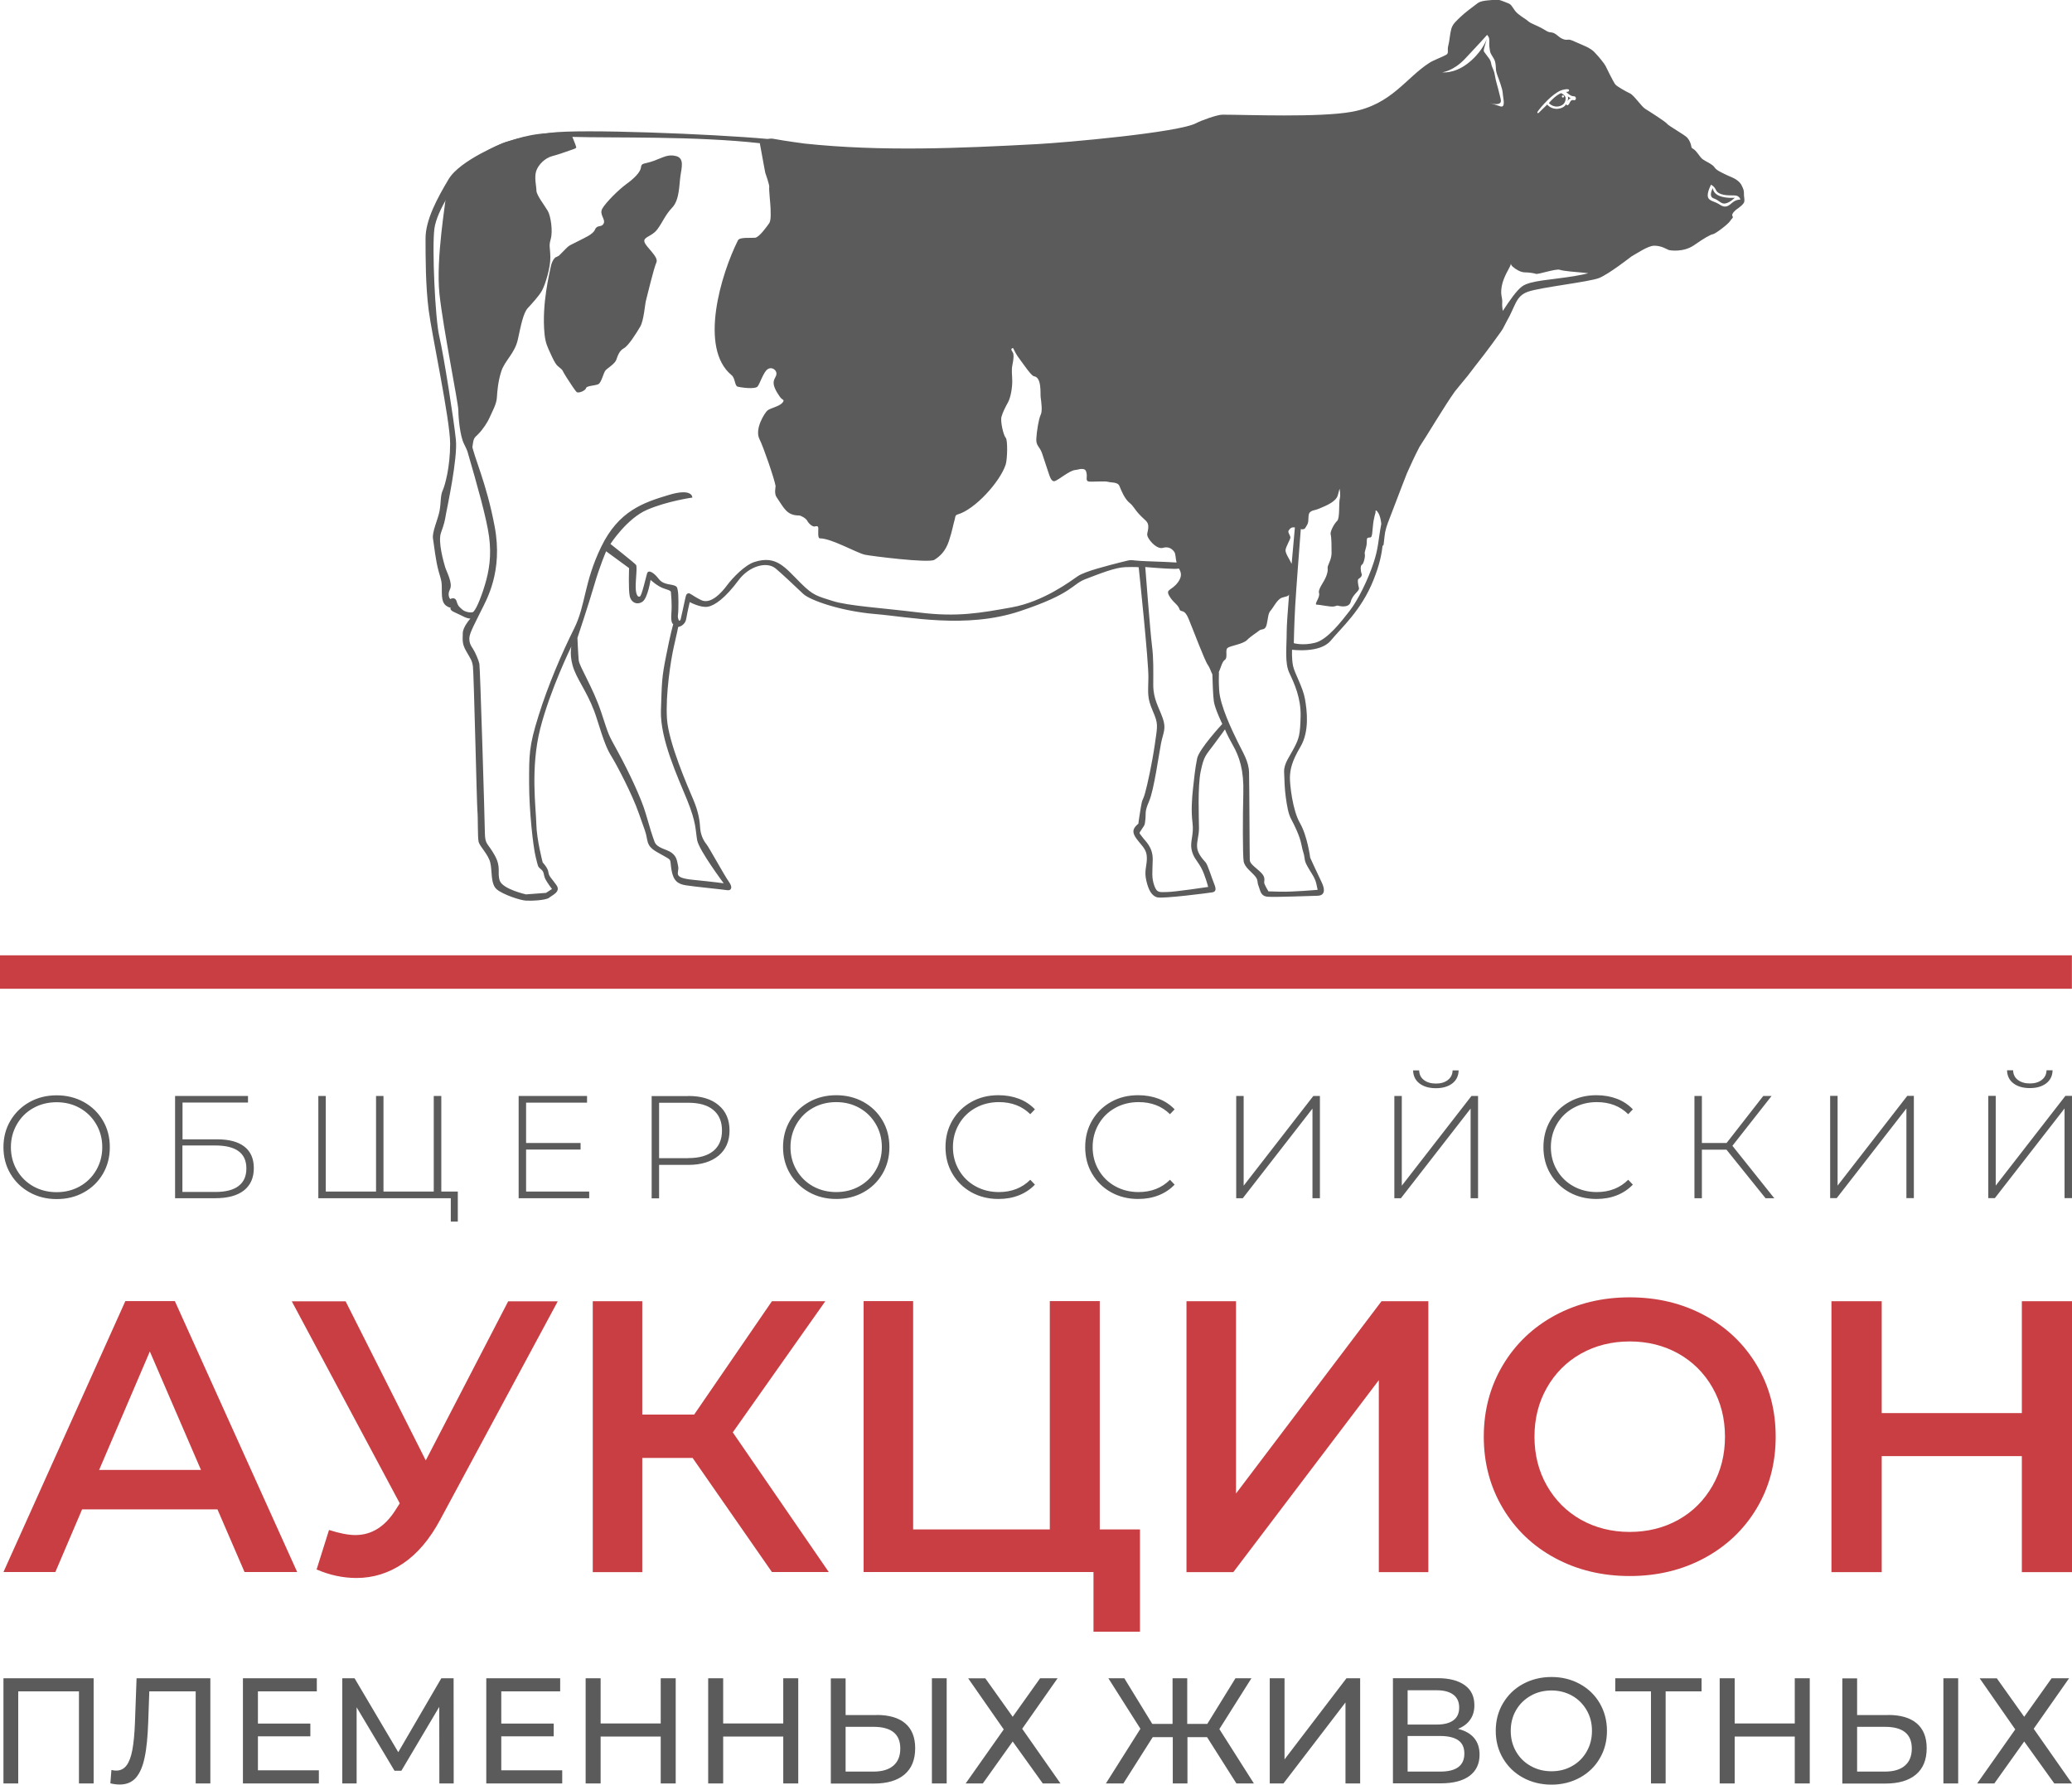 <?xml version="1.0" encoding="UTF-8"?> <svg xmlns="http://www.w3.org/2000/svg" xmlns:xlink="http://www.w3.org/1999/xlink" xml:space="preserve" width="188.05mm" height="161.993mm" version="1.1" style="shape-rendering:geometricPrecision; text-rendering:geometricPrecision; image-rendering:optimizeQuality; fill-rule:evenodd; clip-rule:evenodd" viewBox="0 0 19208 16546"> <defs> <style type="text/css"> .fil2 {fill:#5B5B5B} .fil3 {fill:#C93E43} .fil1 {fill:#5B5B5B;fill-rule:nonzero} .fil0 {fill:#C93E43;fill-rule:nonzero} </style> </defs> <g id="Слой_x0020_1">  <path class="fil0" d="M2017 13994l-1256 0 -248 581 -481 0 1130 -2512 459 0 1134 2512 -488 0 -251 -581zm-154 -366l-474 -1098 -470 1098 944 0zm3308 -1564l-1091 2027c-96,179 -210,314 -343,404 -133,90 -277,135 -432,135 -124,0 -248,-26 -370,-79l115 -366c98,31 179,47 244,47 151,0 275,-78 373,-233l39 -61 -1001 -1873 499 0 743 1475 764 -1475 459 0zm1249 1453l-466 0 0 1059 -459 0 0 -2512 459 0 0 1051 481 0 721 -1051 495 0 -858 1216 890 1295 -527 0 -736 -1059zm4148 664l0 947 -431 0 0 -553 -2131 0 0 -2512 459 0 0 2117 1267 0 0 -2117 463 0 0 2117 373 0zm431 -2117l459 0 0 1783 1349 -1783 434 0 0 2512 -459 0 0 -1780 -1349 1780 -434 0 0 -2512zm4109 2548c-256,0 -487,-56 -693,-167 -206,-111 -367,-266 -484,-463 -117,-197 -176,-418 -176,-662 0,-244 59,-465 176,-662 117,-197 279,-352 484,-463 206,-111 437,-167 693,-167 256,0 487,56 693,167 206,111 367,265 484,461 117,196 176,417 176,664 0,246 -59,468 -176,664 -117,196 -279,350 -484,461 -206,111 -437,167 -693,167zm0 -409c167,0 318,-38 452,-113 134,-75 239,-181 316,-316 77,-135 115,-286 115,-454 0,-167 -38,-319 -115,-454 -77,-135 -182,-240 -316,-316 -134,-75 -285,-113 -452,-113 -167,0 -318,38 -452,113 -134,75 -239,181 -316,316 -77,135 -115,286 -115,454 0,167 38,319 115,454 77,135 182,240 316,316 134,75 285,113 452,113zm4101 -2139l0 2512 -466 0 0 -1076 -1299 0 0 1076 -466 0 0 -2512 466 0 0 1037 1299 0 0 -1037 466 0z"></path> <path class="fil1" d="M525 11117c-93,0 -177,-21 -252,-63 -75,-42 -134,-100 -177,-173 -43,-73 -64,-155 -64,-245 0,-90 21,-172 64,-245 43,-73 102,-131 177,-173 75,-42 159,-63 252,-63 93,0 177,21 252,62 75,42 134,99 177,172 43,73 64,155 64,247 0,91 -21,173 -64,247 -43,73 -102,131 -177,172 -75,42 -159,62 -252,62zm0 -64c79,0 151,-18 215,-54 64,-36 115,-86 152,-150 37,-64 56,-135 56,-213 0,-79 -19,-150 -56,-213 -37,-64 -88,-114 -152,-150 -64,-36 -136,-54 -215,-54 -79,0 -152,18 -216,54 -65,36 -115,86 -152,150 -37,64 -56,135 -56,213 0,79 19,150 56,213 37,64 88,114 152,150 65,36 137,54 216,54zm1098 -892l676 0 0 61 -607 0 0 341 321 0c111,0 196,23 253,68 58,45 87,112 87,199 0,90 -31,159 -92,207 -61,48 -150,72 -267,72l-371 0 0 -948zm373 890c95,0 167,-18 215,-55 49,-37 73,-91 73,-163 0,-142 -96,-213 -289,-213l-304 0 0 431 304 0zm2095 -890l0 948 -1140 0 0 -948 69 0 0 886 466 0 0 -886 69 0 0 886 466 0 0 -886 69 0zm153 886l0 279 -65 0 0 -217 -157 0 0 -62 222 0zm1218 0l0 62 -654 0 0 -948 634 0 0 62 -565 0 0 374 505 0 0 61 -505 0 0 389 585 0zm919 -886c119,0 213,28 280,85 68,56 102,135 102,235 0,99 -34,177 -102,234 -68,56 -161,85 -280,85l-271 0 0 310 -69 0 0 -948 340 0zm0 576c101,0 178,-22 232,-66 53,-44 80,-107 80,-190 0,-82 -27,-146 -80,-190 -53,-45 -131,-67 -232,-67l-271 0 0 514 271 0zm1371 379c-93,0 -177,-21 -252,-63 -75,-42 -134,-100 -177,-173 -43,-73 -64,-155 -64,-245 0,-90 21,-172 64,-245 43,-73 102,-131 177,-173 75,-42 159,-63 252,-63 93,0 177,21 252,62 75,42 134,99 177,172 43,73 64,155 64,247 0,91 -21,173 -64,247 -43,73 -102,131 -177,172 -75,42 -159,62 -252,62zm0 -64c79,0 151,-18 215,-54 64,-36 115,-86 152,-150 37,-64 56,-135 56,-213 0,-79 -19,-150 -56,-213 -37,-64 -88,-114 -152,-150 -64,-36 -136,-54 -215,-54 -79,0 -152,18 -216,54 -65,36 -115,86 -152,150 -37,64 -56,135 -56,213 0,79 19,150 56,213 37,64 88,114 152,150 65,36 137,54 216,54zm1504 64c-93,0 -177,-21 -251,-62 -75,-42 -133,-99 -176,-172 -43,-73 -64,-155 -64,-247 0,-91 21,-173 64,-247 43,-73 102,-131 176,-172 75,-42 158,-62 251,-62 69,0 132,11 190,33 58,22 107,55 148,98l-43 45c-76,-75 -173,-112 -291,-112 -79,0 -152,18 -217,54 -65,36 -116,86 -153,150 -37,64 -56,135 -56,213 0,79 19,150 56,213 37,64 88,114 153,150 65,36 137,54 217,54 117,0 215,-38 291,-114l43 45c-41,43 -90,76 -148,99 -58,23 -121,34 -189,34zm1295 0c-93,0 -177,-21 -251,-62 -75,-42 -133,-99 -176,-172 -43,-73 -64,-155 -64,-247 0,-91 21,-173 64,-247 43,-73 102,-131 176,-172 75,-42 158,-62 251,-62 69,0 132,11 190,33 58,22 107,55 148,98l-43 45c-76,-75 -173,-112 -291,-112 -79,0 -152,18 -217,54 -65,36 -116,86 -153,150 -37,64 -56,135 -56,213 0,79 19,150 56,213 37,64 88,114 153,150 65,36 137,54 217,54 117,0 215,-38 291,-114l43 45c-41,43 -90,76 -148,99 -58,23 -121,34 -189,34zm909 -955l69 0 0 832 646 -832 61 0 0 948 -69 0 0 -831 -646 831 -61 0 0 -948zm1466 0l69 0 0 832 646 -832 61 0 0 948 -69 0 0 -831 -646 831 -61 0 0 -948zm385 -72c-63,0 -114,-15 -152,-44 -38,-29 -58,-70 -59,-121l56 0c1,38 16,68 44,89 28,22 66,33 112,33 45,0 82,-11 110,-33 28,-22 43,-51 44,-89l56 0c-1,51 -21,92 -59,121 -38,29 -89,44 -151,44zm1488 1027c-93,0 -177,-21 -251,-62 -75,-42 -133,-99 -176,-172 -43,-73 -64,-155 -64,-247 0,-91 21,-173 64,-247 43,-73 102,-131 176,-172 75,-42 158,-62 251,-62 69,0 132,11 190,33 58,22 107,55 148,98l-43 45c-76,-75 -173,-112 -291,-112 -79,0 -152,18 -217,54 -65,36 -116,86 -153,150 -37,64 -56,135 -56,213 0,79 19,150 56,213 37,64 88,114 153,150 65,36 137,54 217,54 117,0 215,-38 291,-114l43 45c-41,43 -90,76 -148,99 -58,23 -121,34 -189,34zm1206 -457l-228 0 0 450 -69 0 0 -948 69 0 0 436 229 0 340 -436 77 0 -363 462 388 486 -81 0 -362 -450zm961 -499l69 0 0 832 646 -832 61 0 0 948 -69 0 0 -831 -646 831 -61 0 0 -948zm1466 0l69 0 0 832 646 -832 61 0 0 948 -69 0 0 -831 -646 831 -61 0 0 -948zm385 -72c-63,0 -114,-15 -152,-44 -38,-29 -58,-70 -59,-121l56 0c1,38 16,68 44,89 28,22 66,33 112,33 45,0 82,-11 110,-33 28,-22 43,-51 44,-89l56 0c-1,51 -21,92 -59,121 -38,29 -89,44 -151,44z"></path> <path class="fil1" d="M868 15560l0 975 -136 0 0 -854 -563 0 0 854 -137 0 0 -975 836 0zm1082 0l0 975 -136 0 0 -854 -430 0 -10 285c-5,135 -15,244 -33,327 -17,84 -44,146 -81,189 -37,42 -87,63 -150,63 -29,0 -58,-4 -87,-11l10 -124c15,4 30,6 44,6 40,0 72,-16 96,-48 24,-32 42,-80 54,-144 12,-64 20,-149 24,-253l15 -411 683 0zm1006 854l0 121 -704 0 0 -975 685 0 0 121 -546 0 0 299 486 0 0 118 -486 0 0 315 565 0zm1117 121l-1 -710 -351 592 -64 0 -351 -588 0 706 -133 0 0 -975 114 0 405 685 399 -685 114 0 1 975 -133 0zm1139 -121l0 121 -704 0 0 -975 685 0 0 121 -546 0 0 299 486 0 0 118 -486 0 0 315 565 0zm1052 -854l0 975 -139 0 0 -435 -557 0 0 435 -139 0 0 -975 139 0 0 419 557 0 0 -419 139 0zm1136 0l0 975 -139 0 0 -435 -557 0 0 435 -139 0 0 -975 139 0 0 419 557 0 0 -419 139 0zm727 340c115,0 204,26 265,78 61,52 92,129 92,230 0,107 -33,188 -99,244 -66,56 -161,84 -283,84l-400 0 0 -975 137 0 0 340 288 0zm-30 525c80,0 142,-18 185,-55 43,-37 64,-90 64,-159 0,-134 -83,-201 -249,-201l-258 0 0 415 258 0zm542 -865l137 0 0 975 -137 0 0 -975zm495 0l254 357 254 -357 162 0 -328 468 355 507 -164 0 -279 -389 -277 389 -159 0 353 -501 -330 -474 159 0zm2058 546l-184 0 0 429 -136 0 0 -429 -186 0 -272 429 -162 0 320 -507 -297 -468 148 0 259 423 188 0 0 -423 136 0 0 423 186 0 261 -423 148 0 -297 471 320 504 -162 0 -272 -429zm579 -546l137 0 0 752 574 -752 127 0 0 975 -136 0 0 -751 -575 751 -127 0 0 -975zm1745 469c66,16 115,44 149,84 34,40 51,92 51,155 0,85 -31,150 -92,196 -61,46 -151,70 -268,70l-443 0 0 -975 417 0c106,0 189,22 249,65 60,43 89,105 89,186 0,53 -13,98 -40,135 -26,37 -64,65 -112,84zm-467 -40l270 0c67,0 119,-13 155,-40 36,-27 53,-66 53,-118 0,-52 -18,-92 -54,-119 -36,-27 -87,-41 -154,-41l-270 0 0 319zm303 436c149,0 223,-56 223,-167 0,-56 -19,-97 -56,-123 -37,-26 -93,-40 -167,-40l-303 0 0 330 303 0zm1031 121c-98,0 -186,-22 -265,-65 -79,-43 -140,-103 -185,-179 -45,-76 -67,-161 -67,-255 0,-94 22,-179 67,-255 45,-76 106,-136 185,-179 79,-43 167,-65 265,-65 97,0 185,22 263,65 79,43 140,103 184,178 44,76 67,161 67,256 0,95 -22,180 -67,256 -44,76 -106,135 -184,178 -79,43 -166,65 -263,65zm0 -124c71,0 135,-16 192,-49 57,-32 102,-77 134,-134 33,-57 49,-121 49,-192 0,-71 -16,-134 -49,-191 -33,-57 -78,-102 -134,-134 -57,-32 -121,-49 -192,-49 -71,0 -136,16 -193,49 -58,33 -103,77 -136,134 -33,57 -49,121 -49,191 0,71 16,134 49,192 33,57 78,102 136,134 58,33 122,49 193,49zm1391 -741l-333 0 0 854 -136 0 0 -854 -331 0 0 -121 800 0 0 121zm1003 -121l0 975 -139 0 0 -435 -557 0 0 435 -139 0 0 -975 139 0 0 419 557 0 0 -419 139 0zm727 340c115,0 204,26 265,78 61,52 92,129 92,230 0,107 -33,188 -99,244 -66,56 -161,84 -283,84l-400 0 0 -975 137 0 0 340 288 0zm-30 525c80,0 142,-18 185,-55 43,-37 64,-90 64,-159 0,-134 -83,-201 -249,-201l-258 0 0 415 258 0zm542 -865l137 0 0 975 -137 0 0 -975zm495 0l254 357 254 -357 162 0 -328 468 355 507 -164 0 -279 -389 -277 389 -159 0 353 -501 -330 -474 159 0z"></path> <g id="_694428880"> <path class="fil2" d="M7044 1330c51,281 51,274 51,274 0,0 40,111 36,131 -4,20 12,167 12,191 0,24 8,115 -12,143 -20,28 -92,131 -131,135 -40,4 -143,-8 -159,24 -155,309 -366,999 -58,1251 32,26 28,97 54,105 26,8 165,28 187,-2 22,-30 54,-133 92,-159 38,-26 82,6 82,40 0,34 -30,48 -26,95 4,48 58,125 72,137 14,12 34,14 4,44 -30,30 -109,46 -133,66 -24,20 -123,171 -74,267 35,68 138,367 149,434 1,6 -15,69 9,103 69,101 94,170 209,170 16,0 64,26 76,50 12,24 48,56 68,52 20,-4 34,-8 34,20 0,28 -6,90 14,90 109,0 338,134 419,152 51,11 590,80 643,47 53,-33 104,-81 135,-175 31,-94 42,-162 51,-189 9,-27 3,-49 28,-56 161,-45 395,-303 447,-463 16,-50 20,-229 0,-249 -20,-20 -51,-151 -39,-194 12,-43 37,-92 61,-135 24,-44 39,-132 39,-194 0,-62 -10,-98 2,-155 12,-57 13,-95 4,-111 -9,-16 -21,-30 -10,-38 11,-8 11,-7 22,16 11,23 26,50 52,84 26,34 106,154 131,157 74,9 58,164 62,192 7,55 18,131 0,167 -18,36 -36,151 -40,219 -4,68 30,72 52,133 22,62 46,143 58,175 12,32 26,97 62,86 36,-12 134,-96 185,-102 51,-7 42,-12 72,-10 30,2 34,21 38,48 4,27 -11,63 18,68 29,5 154,-6 180,3 26,9 91,-1 106,40 16,41 49,119 91,153 42,34 42,54 93,109 51,56 85,64 83,117 -2,54 -21,62 -1,99 20,38 84,109 137,94 54,-16 87,12 105,38 14,20 11,62 21,98 -39,-2 -141,-8 -277,-12 -175,-6 -113,-23 -237,9 -124,32 -335,84 -402,130 -67,46 -318,236 -613,289 -295,53 -505,91 -854,48 -350,-43 -659,-61 -804,-107 -145,-46 -181,-51 -292,-161 -149,-147 -227,-267 -434,-201 -88,28 -201,145 -254,216 -53,72 -154,181 -241,137 -87,-43 -102,-68 -120,-62 -18,6 -20,17 -30,63 -10,46 -38,176 -40,181 -2,6 -12,11 -12,11 0,0 -18,-20 -12,-59 6,-39 6,-194 -2,-223 -7,-29 1,-43 -72,-55 -74,-12 -90,-33 -116,-66 -26,-33 -84,-81 -97,-35 -13,46 -48,200 -65,211 -17,12 -39,-10 -40,-84 -1,-74 16,-191 3,-208 -13,-17 -237,-194 -237,-194 0,0 152,-236 340,-317 188,-81 419,-113 419,-113 0,0 6,-93 -223,-23 -228,69 -460,145 -622,480 -162,335 -142,541 -252,760 -110,220 -240,520 -329,807 -90,286 -87,364 -87,624 0,260 38,594 61,684 23,90 17,88 49,114 32,26 22,49 38,85 16,36 64,98 64,98l-55 36 -186 14c0,0 -215,-48 -243,-127 -27,-80 17,-121 -48,-237 -65,-116 -88,-95 -90,-204 -1,-108 -44,-1538 -51,-1570 -7,-33 -38,-106 -59,-138 -22,-33 -35,-55 -34,-101 1,-46 58,-148 108,-251 51,-103 205,-364 127,-781 -78,-416 -194,-645 -214,-772 -20,-127 -87,-358 -87,-358 0,0 -35,145 52,445 87,301 173,601 197,778 23,176 1,314 -39,447 -40,133 -90,247 -114,253 -25,6 -74,-4 -97,-26 -23,-22 -36,-25 -51,-74 -14,-49 -59,-22 -59,-22 0,0 -32,-32 -3,-90 29,-58 -32,-163 -45,-208 -13,-45 -68,-233 -38,-317 30,-84 35,-106 46,-172 12,-67 110,-518 92,-691 -17,-173 -113,-786 -153,-954 -40,-168 -69,-836 -46,-1003 23,-168 199,-431 304,-529 104,-98 581,-332 977,-321 373,11 1140,-9 1740,59zm3886 3943c19,32 32,70 -12,128 -58,76 -113,60 -80,121 34,62 82,82 95,123 14,42 42,-12 86,93 44,105 149,388 179,428 17,23 28,62 41,86 2,66 6,202 14,252 10,68 78,208 78,208 0,0 -214,230 -233,319 -19,90 -30,201 -39,285 -9,84 -18,202 -4,313 14,111 -24,171 -9,246 15,75 51,101 88,168 37,66 66,180 66,180 0,0 -314,47 -380,47 -67,0 -95,13 -120,-61 -25,-74 -17,-116 -14,-236 3,-120 -68,-173 -98,-215 -30,-42 -32,-26 -3,-71 29,-45 26,-30 33,-91 7,-61 -10,-65 35,-169 45,-104 90,-434 110,-535 20,-101 51,-135 15,-236 -36,-101 -87,-175 -87,-306 0,-132 4,-241 -12,-366 -16,-124 -62,-727 -62,-727 0,0 197,17 273,17 14,0 27,-1 39,-3zm367 963c19,-41 32,-101 56,-117 34,-22 0,-93 28,-113 28,-20 141,-34 179,-72 38,-38 90,-68 113,-88 24,-20 56,4 70,-58 14,-62 12,-101 36,-127 24,-26 60,-103 103,-119 37,-13 61,-11 68,-31 -13,158 -22,294 -22,345 0,147 -20,289 25,384 45,95 108,231 104,400 -4,169 -14,204 -58,289 -43,85 -98,149 -95,228 3,79 5,161 16,237 11,77 23,153 51,203 27,50 78,153 93,231 15,78 25,84 29,124 4,40 14,58 46,112 32,54 51,76 64,130 12,54 12,56 12,56 0,0 -235,20 -343,17 -108,-3 -113,-3 -113,-3 0,0 -35,-57 -39,-77 -4,-20 17,-50 -29,-96 -46,-46 -103,-79 -105,-116 -2,-37 -4,-711 -7,-815 -3,-104 -59,-186 -108,-288 -49,-101 -160,-328 -169,-473 -4,-65 -4,-122 -2,-166zm677 -1008c-22,-49 -63,-102 -56,-134 8,-34 40,-88 44,-107 4,-20 -28,-52 -16,-68 12,-16 18,-28 42,-30 5,0 10,0 16,1 -6,68 -18,196 -30,337zm84 -323c7,2 14,3 19,2 22,-2 22,-10 42,-44 20,-34 0,-93 26,-115 26,-22 30,-10 92,-36 62,-26 149,-62 165,-121 16,-60 16,-60 16,-60 0,0 12,54 2,93 -10,40 2,181 -24,205 -26,24 -68,98 -60,127 8,30 8,119 8,171 0,52 -26,96 -34,121 -8,26 8,28 -14,90 -22,62 -80,121 -68,161 12,40 -52,107 -20,107 32,0 131,24 161,16 30,-8 30,-8 30,-8 0,0 105,34 123,-36 18,-70 84,-99 76,-127 -8,-28 -16,-76 -4,-84 12,-8 38,-24 28,-50 -10,-26 -12,-74 4,-82 16,-8 32,-78 26,-98 -6,-20 16,-58 18,-101 2,-44 -2,-48 20,-52 22,-4 28,12 36,-92 8,-103 28,-135 26,-147 -2,-12 2,-26 26,12 15,24 23,64 27,99 -30,158 -25,222 -72,363 -49,150 -144,346 -222,445 -78,100 -205,266 -319,295 -114,29 -198,4 -198,4 0,0 3,-169 13,-347 8,-139 39,-546 52,-714zm763 154c1,1 3,0 4,-4 4,-14 7,-71 16,-123 6,-26 13,-53 24,-82l3 -8c29,-72 109,-288 175,-455 34,-77 72,-159 116,-244 66,-99 236,-386 329,-515 16,-20 32,-39 48,-59 52,-61 98,-119 139,-175 112,-140 224,-298 234,-312 24,-34 22,-32 57,-100 87,-150 82,-236 200,-278 117,-41 567,-90 659,-127 93,-38 298,-199 298,-199l0 0c55,-31 153,-98 209,-100 68,-2 120,33 136,39 16,6 139,23 235,-43 95,-66 152,-99 177,-103 25,-5 139,-92 157,-120 18,-29 35,-30 23,-49 -12,-19 30,-56 44,-65 14,-9 62,-44 66,-67 4,-23 -3,-46 -3,-64 0,-18 1,-41 -11,-65 -12,-24 -14,-40 -50,-68 -36,-28 -68,-34 -115,-58 -48,-24 -80,-38 -97,-64 -18,-26 -56,-42 -86,-60 -30,-18 -32,-18 -60,-56 -28,-38 -36,-44 -50,-54 -14,-10 -16,-6 -20,-28 -4,-22 -14,-50 -36,-76 -22,-26 -175,-111 -187,-129 -12,-18 -167,-117 -203,-139 -36,-22 -103,-125 -141,-143 -38,-18 -121,-64 -137,-84 -16,-20 -82,-153 -90,-171 -8,-18 -68,-92 -86,-109 -18,-18 -30,-44 -125,-84 -95,-40 -113,-54 -141,-50 -28,4 -58,-10 -80,-28 -22,-18 -44,-38 -74,-40 -30,-2 -38,-12 -84,-38 -46,-26 -103,-44 -125,-64 -22,-20 -64,-42 -101,-74 -38,-32 -50,-80 -82,-92 -32,-12 -99,-44 -129,-36 -30,8 -119,4 -157,32 -38,28 -127,95 -159,127 -32,32 -74,64 -87,113 -14,50 -16,113 -28,155 -12,42 8,68 -18,84 -26,16 -125,54 -155,74 -221,141 -351,387 -719,455 -301,55 -979,27 -1202,27 -48,0 -198,54 -242,78 -161,88 -1216,181 -1476,195 -728,39 -1444,70 -2154,-5 -123,-16 -292,-43 -301,-46 -5,-1 -23,0 -44,3 -508,-46 -1740,-95 -2013,-57 -315,43 -437,95 -437,95 0,0 -399,156 -506,335 -107,179 -214,379 -214,549 0,171 0,439 29,665 29,226 199,1018 199,1237 0,220 -48,389 -69,435 -22,46 -15,113 -29,189 -14,77 -71,197 -61,257 10,61 25,208 53,306 29,98 29,93 29,194 0,101 30,117 55,132 25,14 29,6 29,6 0,0 -22,22 35,46 56,25 65,32 94,45 29,13 52,13 52,13 0,0 -71,77 -71,137 0,61 -9,94 32,165 40,71 53,82 62,140 9,58 36,1284 42,1343 6,59 1,243 11,285 10,42 90,117 108,192 19,75 1,200 61,249 59,49 217,101 270,104 53,3 185,-3 215,-27 30,-25 110,-55 68,-116 -42,-61 -71,-80 -75,-120 -4,-40 -53,-91 -53,-91 0,0 -56,-211 -59,-357 -3,-146 -56,-519 36,-883 93,-364 289,-763 289,-763 0,0 -23,95 26,220 49,124 145,240 211,454 67,214 92,278 139,353 46,75 188,344 249,520 61,176 62,162 77,243 14,81 62,100 149,149 87,49 59,29 77,133 17,104 62,132 134,143 72,12 348,39 382,45 33,6 58,-20 16,-78 -42,-58 -185,-321 -210,-351 -25,-30 -52,-84 -56,-146 -4,-62 -13,-145 -64,-265 -51,-120 -230,-528 -244,-750 -14,-223 35,-543 64,-668 29,-124 40,-182 40,-182 0,0 64,-9 75,-78 12,-69 32,-153 32,-153 0,0 101,55 168,43 66,-12 162,-81 285,-246 95,-128 259,-179 344,-108 52,43 189,172 254,234 65,62 356,162 669,188 314,26 841,139 1339,-26 497,-165 481,-249 610,-298 129,-49 273,-108 370,-111 97,-3 123,1 123,1 0,0 93,877 90,1025 -3,147 -12,185 40,306 52,121 46,130 20,309 -26,179 -69,376 -91,454 -22,78 -25,43 -40,137 -16,94 -22,147 -22,147 0,0 -49,35 -46,75 3,40 42,81 81,129 39,48 46,81 43,137 -3,56 -24,103 -4,188 20,85 48,137 98,153 51,16 487,-41 515,-46 27,-6 39,-22 17,-75 -22,-53 -61,-181 -80,-202 -19,-22 -74,-78 -79,-137 -6,-59 17,-104 17,-182 0,-78 -14,-383 16,-526 30,-143 46,-146 121,-247 75,-101 104,-142 104,-142 0,0 12,38 72,145 61,107 104,231 98,448 -6,217 -6,575 3,630 9,55 69,95 104,136 35,41 17,52 35,95 17,43 17,92 84,98 66,6 416,-9 460,-9 43,0 90,-23 38,-130 -52,-107 -104,-223 -104,-223 0,0 -26,-202 -95,-321 -69,-119 -95,-361 -93,-428 3,-66 14,-139 98,-280 84,-142 61,-335 41,-445 -20,-110 -95,-234 -110,-304 -14,-69 -9,-150 -9,-150 0,0 260,35 358,-84 98,-119 284,-280 396,-561 60,-149 76,-244 86,-325zm1110 -2177c-4,-26 -7,-51 -5,-73 4,-56 -20,-70 -4,-157 16,-88 74,-169 82,-197 8,-28 -8,-6 20,18 28,24 72,52 113,52 42,0 84,8 103,14 20,6 185,-50 219,-38 34,12 161,22 209,26 17,1 36,4 56,6 -29,8 -67,16 -121,25 -223,38 -416,40 -494,98 -51,38 -115,131 -178,227zm-8312 2229c0,0 -58,133 -110,312 -52,179 -156,491 -156,491 0,0 6,150 12,208 6,58 133,254 208,480 75,226 58,191 156,370 98,179 217,431 257,570 40,139 58,197 81,260 23,64 113,69 159,104 46,35 49,67 61,127 12,61 -61,104 139,124 199,20 283,32 283,32 0,0 -228,-304 -246,-399 -17,-95 -6,-159 -93,-373 -87,-214 -251,-564 -243,-830 9,-266 7,-301 48,-506 40,-205 66,-295 66,-295 0,0 -25,-3 -17,-101 7,-98 -4,-178 -4,-189 0,-12 4,-19 -59,-38 -64,-19 -130,-82 -130,-82 0,0 -25,163 -72,200 -48,36 -107,14 -121,-49 -14,-64 -6,-260 -6,-260l-213 -156zm8633 -4072c-3,9 6,14 13,6l78 -76c0,0 36,47 102,39 66,-8 74,-51 75,-42 1,9 15,20 30,-11 14,-31 26,-29 44,-26 19,2 23,-38 -6,-37 -29,1 -64,-35 -69,-39 -5,-4 25,3 27,-15 2,-23 -66,-5 -78,1 -80,34 -178,144 -217,200zm237 -155c6,0 10,5 10,10 0,6 -5,10 -10,10 -6,0 -10,-5 -10,-10 0,-6 5,-10 10,-10zm-130 71c21,-26 67,-73 113,-92 0,0 42,20 42,47 0,27 -10,65 -64,76 -54,11 -91,-30 -91,-30zm175 -62c0,0 3,4 3,19 -1,15 -8,35 -3,23 5,-12 17,-22 28,-25 -10,-3 -22,-12 -28,-17zm1421 906c56,20 119,7 146,16 27,9 33,35 33,35 0,0 -39,-2 -74,28 -35,30 -64,55 -116,20 -51,-35 -100,-31 -111,-72 -11,-41 29,-114 29,-114 60,35 28,64 92,87zm-77 -57c0,0 0,51 64,75 64,24 140,16 140,16 0,0 -38,40 -82,52 -44,12 -60,-28 -114,-46 -53,-18 -7,-97 -7,-97zm-2097 -1374c-35,121 -32,97 -8,132 24,36 43,46 51,90 8,44 24,48 34,109 10,62 26,101 40,163 14,62 31,91 -9,101 -40,10 -93,-16 -75,-8 19,8 72,22 86,28 65,28 33,-73 31,-118 -2,-43 -37,-131 -48,-162 -11,-31 -15,-44 -16,-76 -1,-32 -6,-62 -18,-82 -12,-19 -34,-55 -35,-65 -1,-10 -9,-43 -8,-72 1,-28 1,-45 -3,-58 -4,-12 -17,-27 -17,-27l0 0 0 0 0 0c-1,2 -95,106 -205,222 -111,117 -212,125 -212,125 0,0 105,17 232,-78 127,-96 174,-208 180,-227z"></path> <path class="fil2" d="M5156 2384l26 -14c107,-107 72,-80 155,-123 84,-44 159,-72 179,-119 20,-48 60,-16 80,-56 20,-40 -44,-84 -12,-139 32,-56 151,-175 223,-227 72,-52 131,-111 135,-155 4,-44 32,-28 119,-60 88,-32 131,-64 207,-44 76,20 52,103 40,183 -12,80 -8,223 -76,294 -68,72 -88,135 -139,203 -52,68 -131,68 -119,115 12,48 135,139 111,191 -24,52 -84,306 -95,346 -12,40 -20,191 -56,251 -36,60 -107,175 -151,199 -44,24 -56,70 -70,107 -14,38 -80,76 -99,97 -20,22 -38,115 -68,129 -30,14 -109,14 -113,36 -4,22 -70,52 -88,36 -12,-11 -58,-80 -93,-135 -18,-28 -32,-53 -37,-64 -5,-11 -23,-22 -46,-43 -23,-21 -45,-69 -68,-120 -21,-46 -45,-90 -53,-176 -28,-279 50,-577 56,-615 6,-38 26,-86 52,-99z"></path> <path class="fil2" d="M5293 1237c-308,-24 -476,40 -607,81 -131,41 -434,231 -466,292 -32,62 -82,113 -84,185 -2,72 -97,601 -62,931 36,330 175,1011 175,1078 0,68 16,239 52,310 36,72 62,149 76,46 14,-103 14,-94 56,-135 42,-42 88,-111 107,-157 20,-46 62,-119 66,-179 4,-60 10,-151 42,-249 32,-97 125,-165 153,-294 28,-129 50,-245 92,-290 42,-46 105,-113 133,-165 28,-52 78,-209 76,-308 -2,-99 -16,-97 4,-169 20,-72 0,-211 -28,-259 -28,-48 -105,-147 -105,-187 0,-40 -22,-123 -2,-183 20,-60 83,-120 146,-137 64,-17 127,-40 170,-55 43,-15 55,-18 55,-28 0,-10 -49,-128 -49,-128z"></path> </g> <polygon class="fil3" points="0,9167 19207,9167 19207,8857 0,8857 "></polygon> </g> </svg> 